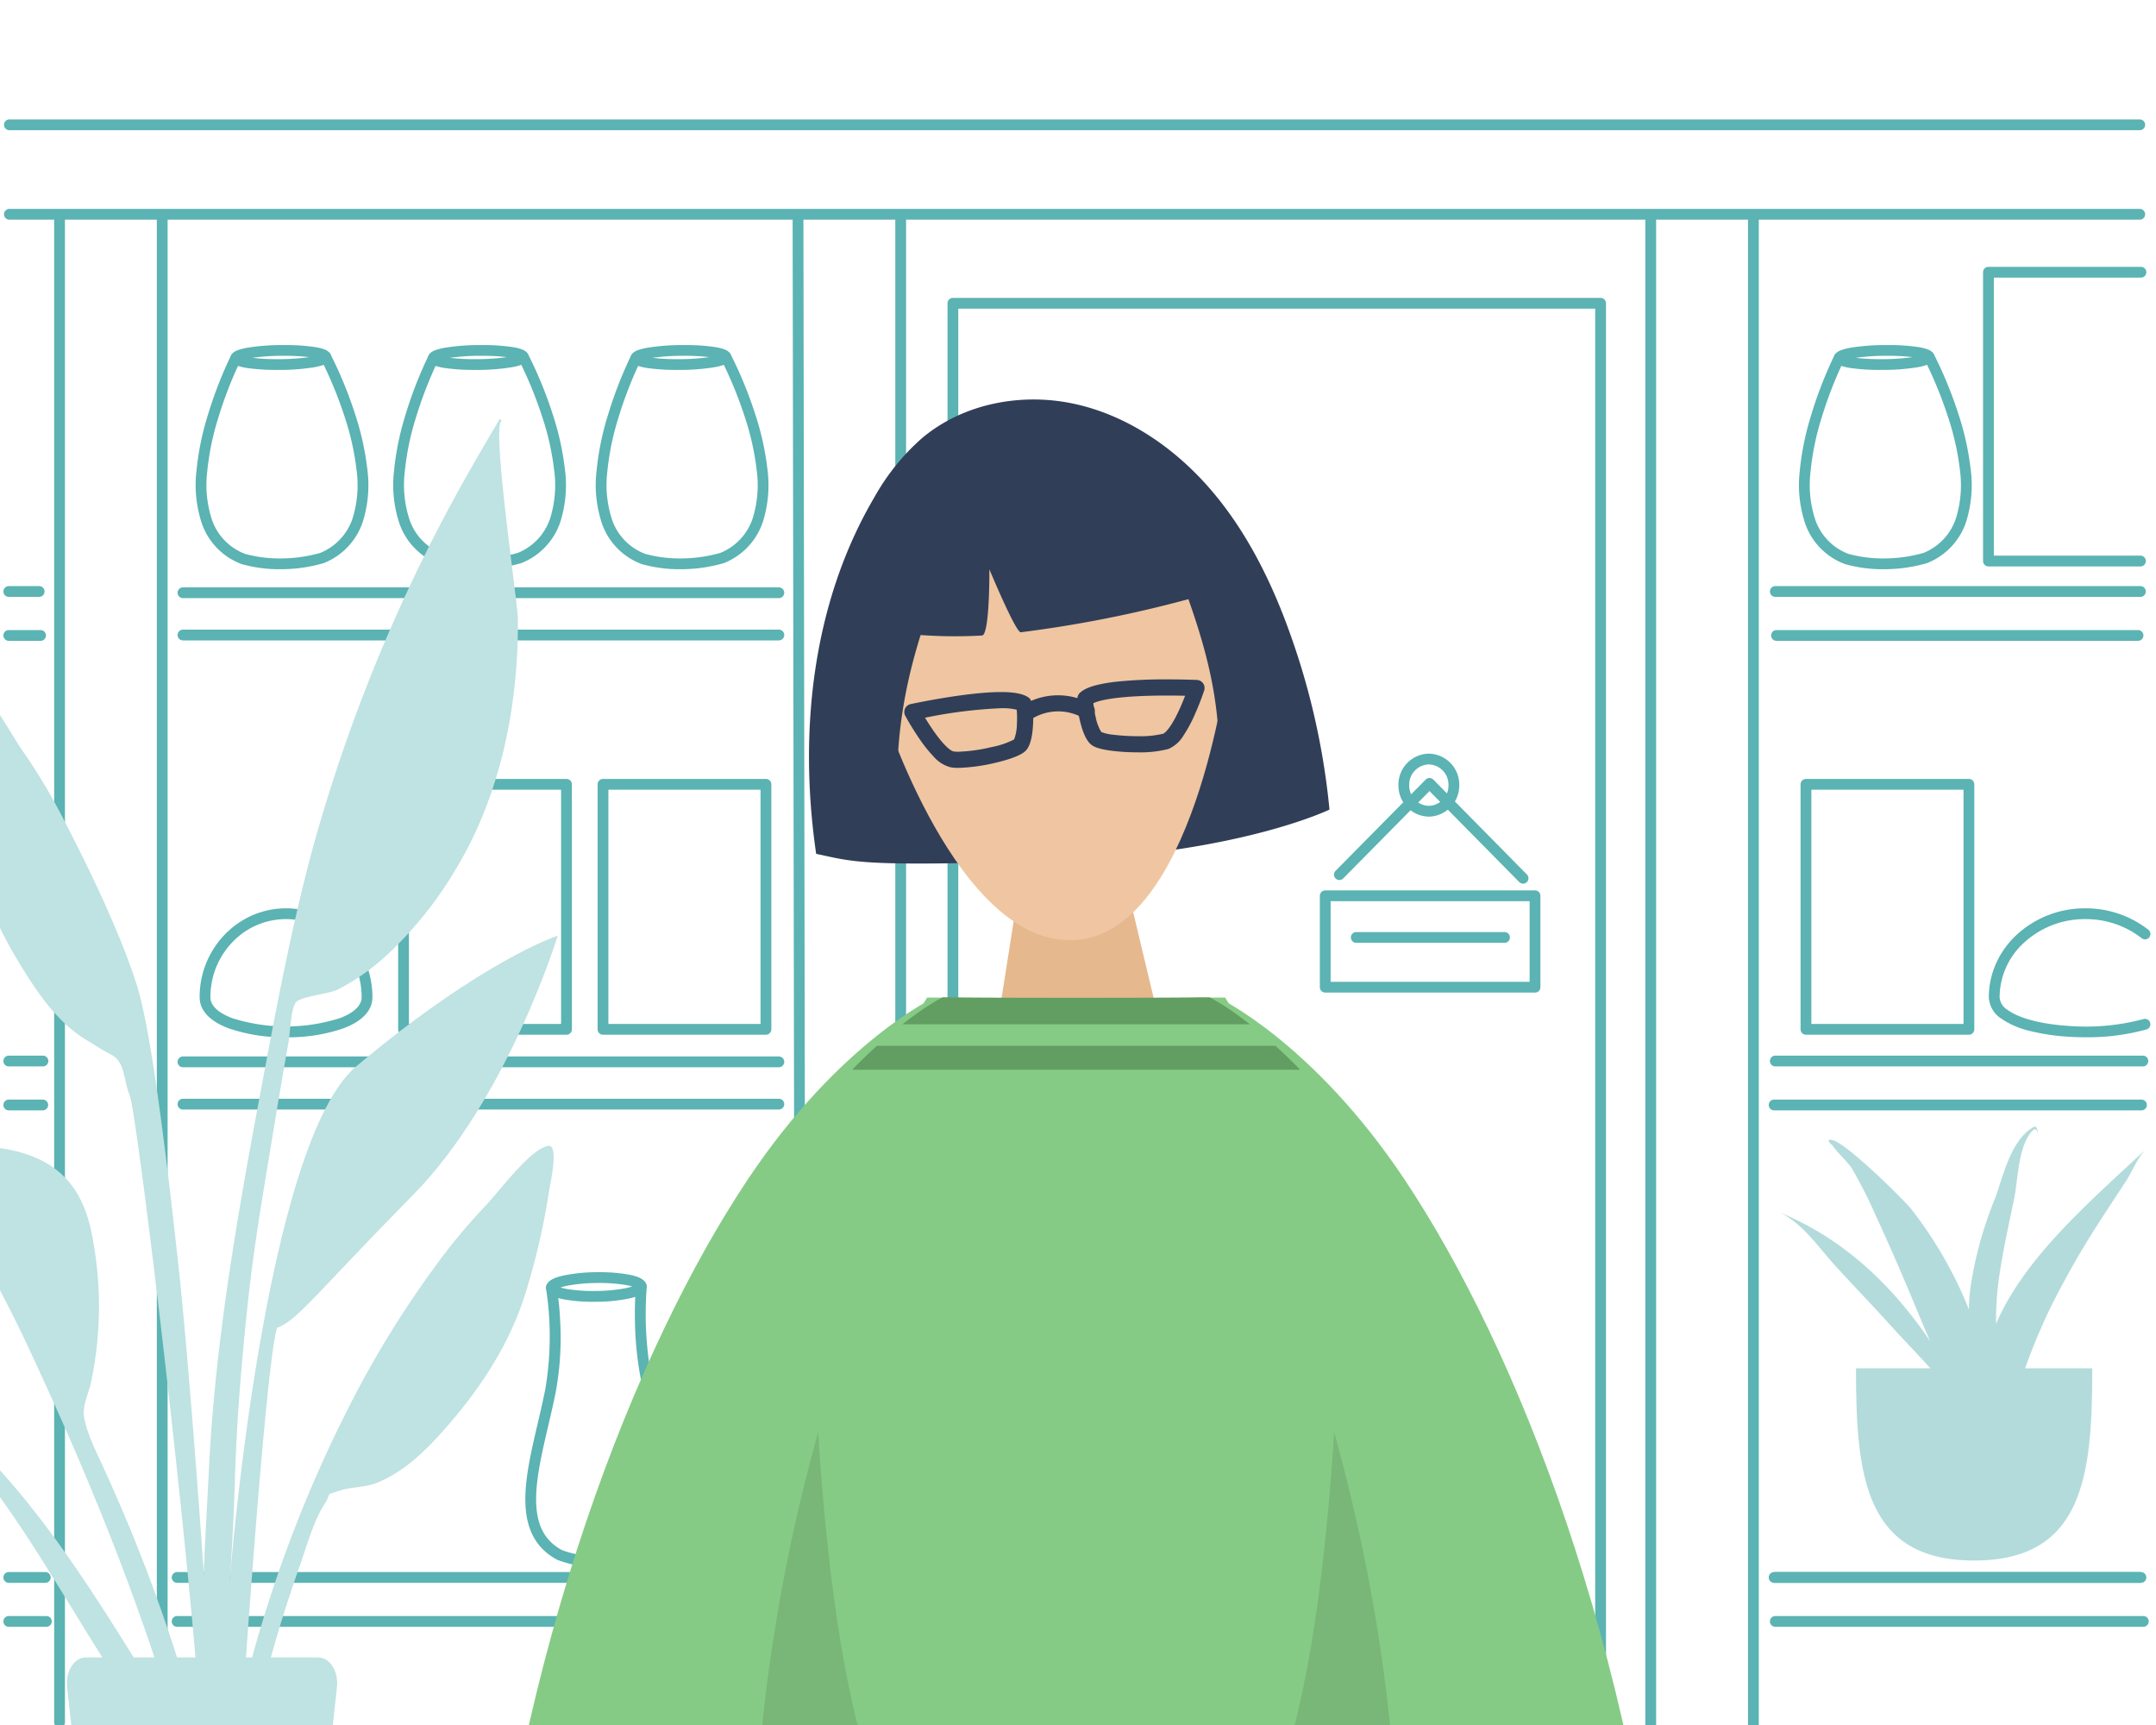 <svg xmlns="http://www.w3.org/2000/svg" xmlns:xlink="http://www.w3.org/1999/xlink" width="400" height="320" viewBox="0 0 400 320">
    <defs>
        <clipPath>
            <rect width="67.609" height="80.49" fill="none" />
        </clipPath>
        <clipPath>
            <rect width="400" height="320" />
        </clipPath>
    </defs>
    <g clip-path="url(#c)">
        <rect width="400" height="320" fill="transparent" />
        <path d="M395.24,1H0A1,1,0,0,1-1,0,1,1,0,0,1,0-1H395.24a1,1,0,0,1,1,1A1,1,0,0,1,395.24,1Z" transform="translate(1.744 39.75)" fill="#5bb3b3" />
        <path d="M395.24,1H0A1,1,0,0,1-1,0,1,1,0,0,1,0-1H395.24a1,1,0,0,1,1,1A1,1,0,0,1,395.24,1Z" transform="translate(1.744 23.151)" fill="#5bb3b3" />
        <path d="M0,280.258a1,1,0,0,1-1-1V0A1,1,0,0,1,0-1,1,1,0,0,1,1,0V279.258A1,1,0,0,1,0,280.258Z" transform="translate(325.307 40.742)" fill="#5bb3b3" />
        <path d="M0,280.258a1,1,0,0,1-1-1V0A1,1,0,0,1,0-1,1,1,0,0,1,1,0V279.258A1,1,0,0,1,0,280.258Z" transform="translate(306.26 40.742)" fill="#5bb3b3" />
        <path d="M0,280.215a1,1,0,0,1-1-1V0A1,1,0,0,1,0-1,1,1,0,0,1,1,0V279.215A1,1,0,0,1,0,280.215Z" transform="translate(167.102 40.285)" fill="#5bb3b3" />
        <path d="M.444,280.215a1,1,0,0,1-1-1L-1,0A1,1,0,0,1,0-1,1,1,0,0,1,1,0l.444,279.215a1,1,0,0,1-1,1Z" transform="translate(148.056 40.285)" fill="#5bb3b3" />
        <path d="M0,279.758a1,1,0,0,1-1-1V0A1,1,0,0,1,0-1,1,1,0,0,1,1,0V278.758A1,1,0,0,1,0,279.758Z" transform="translate(30.096 40.742)" fill="#5bb3b3" />
        <path d="M0,279.758a1,1,0,0,1-1-1V0A1,1,0,0,1,0-1,1,1,0,0,1,1,0V278.758A1,1,0,0,1,0,279.758Z" transform="translate(11.049 40.742)" fill="#5bb3b3" />
        <path d="M222.211,294.507a1,1,0,0,1-1-1V30.77H103.043V293.507a1,1,0,0,1-2,0V29.77a1,1,0,0,1,1-1H222.211a1,1,0,0,1,1,1V293.507A1,1,0,0,1,222.211,294.507Z" transform="translate(74.746 26.492)" fill="#5bb3b3" />
        <path d="M0-1H38.92a1,1,0,0,1,1,1V16.955a1,1,0,0,1-1,1H0a1,1,0,0,1-1-1V0A1,1,0,0,1,0-1ZM37.92,1H1V15.955H37.92Z" transform="translate(245.87 166.176)" fill="#5bb3b3" />
        <path d="M144.464,128.59a1,1,0,0,1-.712-.3L127.1,111.417,111.11,127.61a1,1,0,1,1-1.423-1.405l16.705-16.914a1,1,0,0,1,.711-.3h0a1,1,0,0,1,.712.3l17.36,17.6a1,1,0,0,1-.712,1.7Z" transform="translate(138.109 35.333)" fill="#5bb3b3" />
        <path d="M4.642-1a5.751,5.751,0,0,1,5.642,5.842,5.751,5.751,0,0,1-5.642,5.842A5.751,5.751,0,0,1-1,4.842,5.751,5.751,0,0,1,4.642-1Zm0,9.684A3.75,3.75,0,0,0,8.284,4.842,3.75,3.75,0,0,0,4.642,1,3.75,3.75,0,0,0,1,4.842,3.75,3.75,0,0,0,4.642,8.684Z" transform="translate(260.45 140.807)" fill="#5bb3b3" />
        <path d="M114.455,1H0A1,1,0,0,1-1,0,1,1,0,0,1,0-1H114.455a1,1,0,0,1,1,1A1,1,0,0,1,114.455,1Z" transform="translate(32.864 300.783)" fill="#5bb3b3" />
        <path d="M6.968,1H0A1,1,0,0,1-1,0,1,1,0,0,1,0-1H6.968a1,1,0,0,1,1,1A1,1,0,0,1,6.968,1Z" transform="translate(1.631 300.783)" fill="#5bb3b3" />
        <path d="M6.774,1H0A1,1,0,0,1-1,0,1,1,0,0,1,0-1H6.774a1,1,0,0,1,1,1A1,1,0,0,1,6.774,1Z" transform="translate(1.631 292.627)" fill="#5bb3b3" />
        <path d="M115.191,1H0A1,1,0,0,1-1,0,1,1,0,0,1,0-1H115.191a1,1,0,0,1,1,1A1,1,0,0,1,115.191,1Z" transform="translate(32.865 292.627)" fill="#5bb3b3" />
        <path d="M110.552,1H0A1,1,0,0,1-1,0,1,1,0,0,1,0-1H110.552a1,1,0,0,1,1,1A1,1,0,0,1,110.552,1Z" transform="translate(33.948 196.983)" fill="#5bb3b3" />
        <path d="M110.552,1H0A1,1,0,0,1-1,0,1,1,0,0,1,0-1H110.552a1,1,0,0,1,1,1A1,1,0,0,1,110.552,1Z" transform="translate(33.948 109.958)" fill="#5bb3b3" />
        <path d="M6.3,1H0A1,1,0,0,1-1,0,1,1,0,0,1,0-1H6.3a1,1,0,0,1,1,1A1,1,0,0,1,6.3,1Z" transform="translate(1.631 204.983)" fill="#5bb3b3" />
        <path d="M6.332,1H0A1,1,0,0,1-1,0,1,1,0,0,1,0-1H6.332a1,1,0,0,1,1,1A1,1,0,0,1,6.332,1Z" transform="translate(1.631 196.827)" fill="#5bb3b3" />
        <path d="M110.552,1H0A1,1,0,0,1-1,0,1,1,0,0,1,0-1H110.552a1,1,0,0,1,1,1A1,1,0,0,1,110.552,1Z" transform="translate(33.948 204.827)" fill="#5bb3b3" />
        <path d="M110.552,1H0A1,1,0,0,1-1,0,1,1,0,0,1,0-1H110.552a1,1,0,0,1,1,1A1,1,0,0,1,110.552,1Z" transform="translate(33.948 117.801)" fill="#5bb3b3" />
        <path d="M5.89,1H0A1,1,0,0,1-1,0,1,1,0,0,1,0-1H5.89a1,1,0,0,1,1,1A1,1,0,0,1,5.89,1Z" transform="translate(1.631 117.881)" fill="#5bb3b3" />
        <path d="M5.633,1H0A1,1,0,0,1-1,0,1,1,0,0,1,0-1H5.633a1,1,0,0,1,1,1A1,1,0,0,1,5.633,1Z" transform="translate(1.631 109.725)" fill="#5bb3b3" />
        <path d="M68.276,1H0A1,1,0,0,1-1,0,1,1,0,0,1,0-1H68.276a1,1,0,0,1,1,1A1,1,0,0,1,68.276,1Z" transform="translate(329.373 300.783)" fill="#5bb3b3" />
        <path d="M68.053,1H0V-1H68.053Z" transform="translate(329.151 292.627)" fill="#5bb3b3" />
        <path d="M68.053,1H0A1,1,0,0,1-1,0,1,1,0,0,1,0-1H68.053a1,1,0,0,1,1,1A1,1,0,0,1,68.053,1Z" transform="translate(329.151 292.627)" fill="#5bb3b3" />
        <path d="M68.153,1H0A1,1,0,0,1-1,0,1,1,0,0,1,0-1H68.153a1,1,0,0,1,1,1A1,1,0,0,1,68.153,1Z" transform="translate(329.151 204.983)" fill="#5bb3b3" />
        <path d="M68.189,1H0A1,1,0,0,1-1,0,1,1,0,0,1,0-1H68.189a1,1,0,0,1,1,1A1,1,0,0,1,68.189,1Z" transform="translate(329.375 196.827)" fill="#5bb3b3" />
        <path d="M67.068,1H0A1,1,0,0,1-1,0,1,1,0,0,1,0-1H67.068a1,1,0,0,1,1,1A1,1,0,0,1,67.068,1Z" transform="translate(329.596 117.881)" fill="#5bb3b3" />
        <path d="M67.736,1H0A1,1,0,0,1-1,0,1,1,0,0,1,0-1H67.736a1,1,0,0,1,1,1A1,1,0,0,1,67.736,1Z" transform="translate(329.374 109.725)" fill="#5bb3b3" />
        <path d="M332.936,140.424a31.21,31.21,0,0,1-10.685-1.67c-4.414-1.676-5.34-4.052-5.34-5.749a16.641,16.641,0,0,1,4.683-11.655,15.953,15.953,0,0,1,5.094-3.542,15.652,15.652,0,0,1,12.5,0,15.954,15.954,0,0,1,5.094,3.542,16.64,16.64,0,0,1,4.683,11.655c0,1.7-.927,4.073-5.34,5.749A31.21,31.21,0,0,1,332.936,140.424Zm0-21.917a13.708,13.708,0,0,0-9.906,4.235,14.651,14.651,0,0,0-4.119,10.263c0,1.068.7,2.608,4.051,3.88a33.081,33.081,0,0,0,19.95,0c3.348-1.271,4.051-2.812,4.051-3.88a14.65,14.65,0,0,0-4.119-10.263A13.709,13.709,0,0,0,332.935,118.507Z" transform="translate(-279.871 51.993)" fill="#5bb3b3" />
        <g transform="translate(0 -0.903)">
            <path d="M331.239,41.771a37.95,37.95,0,0,1-5.571-.358,9.518,9.518,0,0,1-1.824-.435c-.818-.31-1.235-.782-1.241-1.4-.006-.636.427-1.127,1.287-1.46a10.664,10.664,0,0,1,1.968-.491,40.824,40.824,0,0,1,6.024-.472c.231,0,.465,0,.694,0a37.944,37.944,0,0,1,5.571.358,9.517,9.517,0,0,1,1.824.435c.818.31,1.235.782,1.241,1.4.006.636-.427,1.128-1.287,1.46a10.658,10.658,0,0,1-1.968.491,40.854,40.854,0,0,1-6.024.472C331.7,41.769,331.468,41.771,331.239,41.771Zm-4.605-2.244a38.183,38.183,0,0,0,4.605.244c.221,0,.445,0,.668,0a40.166,40.166,0,0,0,5.275-.376,38.174,38.174,0,0,0-4.606-.244c-.221,0-.446,0-.668,0A40.14,40.14,0,0,0,326.634,39.527Z" transform="translate(-279.815 27.756)" fill="#5bb3b3" />
            <path d="M331.359,78.582a25.628,25.628,0,0,1-7.151-.945l-.065-.023a12.377,12.377,0,0,1-7.277-7.344,22.6,22.6,0,0,1-1.053-9.974,51.313,51.313,0,0,1,2.061-10.158A76.826,76.826,0,0,1,322.2,38.961a1,1,0,0,1,1.789.895,76.308,76.308,0,0,0-4.211,10.889,49.246,49.246,0,0,0-1.977,9.743,20.641,20.641,0,0,0,.932,9.072,10.377,10.377,0,0,0,6.108,6.181,24.552,24.552,0,0,0,6.853.84,27.214,27.214,0,0,0,7.062-1.02,10.48,10.48,0,0,0,6-6.368A20.751,20.751,0,0,0,345.5,60.1a49.141,49.141,0,0,0-2.166-9.679,75.794,75.794,0,0,0-4.414-10.76,1,1,0,0,1,1.77-.931,76.328,76.328,0,0,1,4.537,11.048,51.21,51.21,0,0,1,2.259,10.091,22.717,22.717,0,0,1-.845,9.992,12.482,12.482,0,0,1-7.143,7.559q-.041.018-.084.031a28.493,28.493,0,0,1-7.69,1.129Z" transform="translate(-279.357 27.915)" fill="#5bb3b3" />
        </g>
        <g transform="translate(0 -0.903)">
            <path d="M291.586,41.771a37.95,37.95,0,0,1-5.571-.358,9.518,9.518,0,0,1-1.824-.435c-.818-.31-1.235-.782-1.241-1.4-.006-.636.427-1.127,1.287-1.459a10.665,10.665,0,0,1,1.968-.491,40.824,40.824,0,0,1,6.024-.472c.231,0,.465,0,.694,0a37.944,37.944,0,0,1,5.571.358,9.518,9.518,0,0,1,1.824.435c.817.31,1.235.782,1.241,1.4.006.636-.427,1.128-1.287,1.46a10.659,10.659,0,0,1-1.968.491,40.855,40.855,0,0,1-6.024.472C292.048,41.769,291.815,41.771,291.586,41.771Zm-4.605-2.244a38.183,38.183,0,0,0,4.605.244c.221,0,.445,0,.668,0a40.166,40.166,0,0,0,5.275-.376,38.174,38.174,0,0,0-4.606-.244c-.221,0-.446,0-.668,0A40.14,40.14,0,0,0,286.981,39.527Z" transform="translate(-203.509 27.756)" fill="#5bb3b3" />
            <path d="M291.706,78.582a25.628,25.628,0,0,1-7.151-.945l-.065-.023a12.377,12.377,0,0,1-7.277-7.344,22.6,22.6,0,0,1-1.053-9.974,51.313,51.313,0,0,1,2.062-10.158,76.825,76.825,0,0,1,4.329-11.178,1,1,0,0,1,1.789.895,76.309,76.309,0,0,0-4.211,10.889,49.244,49.244,0,0,0-1.977,9.743,20.641,20.641,0,0,0,.932,9.072,10.377,10.377,0,0,0,6.108,6.181,24.546,24.546,0,0,0,6.853.84,27.215,27.215,0,0,0,7.062-1.02,10.48,10.48,0,0,0,6-6.368,20.751,20.751,0,0,0,.743-9.092,49.141,49.141,0,0,0-2.166-9.679,75.794,75.794,0,0,0-4.414-10.76,1,1,0,0,1,1.77-.931,76.328,76.328,0,0,1,4.537,11.048,51.21,51.21,0,0,1,2.259,10.091,22.717,22.717,0,0,1-.845,9.992,12.482,12.482,0,0,1-7.143,7.559q-.041.018-.084.031a28.493,28.493,0,0,1-7.69,1.129Z" transform="translate(-203.051 27.915)" fill="#5bb3b3" />
        </g>
        <g transform="translate(0 -0.903)">
            <path d="M291.586,41.771a37.95,37.95,0,0,1-5.571-.358,9.518,9.518,0,0,1-1.824-.435c-.818-.31-1.235-.782-1.241-1.4-.006-.636.427-1.127,1.287-1.459a10.665,10.665,0,0,1,1.968-.491,40.824,40.824,0,0,1,6.024-.472c.231,0,.465,0,.694,0a37.944,37.944,0,0,1,5.571.358,9.518,9.518,0,0,1,1.824.435c.817.31,1.235.782,1.241,1.4.006.636-.427,1.128-1.287,1.46a10.659,10.659,0,0,1-1.968.491,40.855,40.855,0,0,1-6.024.472C292.048,41.769,291.815,41.771,291.586,41.771Zm-4.605-2.244a38.183,38.183,0,0,0,4.605.244c.221,0,.445,0,.668,0a40.166,40.166,0,0,0,5.275-.376,38.174,38.174,0,0,0-4.606-.244c-.221,0-.446,0-.668,0A40.14,40.14,0,0,0,286.981,39.527Z" transform="translate(-165.934 27.756)" fill="#5bb3b3" />
            <path d="M291.706,78.582a25.628,25.628,0,0,1-7.151-.945l-.065-.023a12.377,12.377,0,0,1-7.277-7.344,22.6,22.6,0,0,1-1.053-9.974,51.313,51.313,0,0,1,2.062-10.158,76.825,76.825,0,0,1,4.329-11.178,1,1,0,0,1,1.789.895,76.309,76.309,0,0,0-4.211,10.889,49.244,49.244,0,0,0-1.977,9.743,20.641,20.641,0,0,0,.932,9.072,10.377,10.377,0,0,0,6.108,6.181,24.546,24.546,0,0,0,6.853.84,27.215,27.215,0,0,0,7.062-1.02,10.48,10.48,0,0,0,6-6.368,20.751,20.751,0,0,0,.743-9.092,49.141,49.141,0,0,0-2.166-9.679,75.794,75.794,0,0,0-4.414-10.76,1,1,0,0,1,1.77-.931,76.328,76.328,0,0,1,4.537,11.048,51.21,51.21,0,0,1,2.259,10.091,22.717,22.717,0,0,1-.845,9.992,12.482,12.482,0,0,1-7.143,7.559q-.041.018-.084.031a28.493,28.493,0,0,1-7.69,1.129Z" transform="translate(-165.476 27.915)" fill="#5bb3b3" />
        </g>
        <path d="M27.5,1H0A1,1,0,0,1-1,0,1,1,0,0,1,0-1H27.5a1,1,0,0,1,1,1A1,1,0,0,1,27.5,1Z" transform="translate(251.63 173.902)" fill="#5bb3b3" />
        <path d="M30.994,80.133H2.794a1,1,0,0,1-1-1V25.556a1,1,0,0,1,1-1h28.29a1,1,0,1,1,0,2H3.794V78.133h27.2a1,1,0,0,1,0,2Z" transform="translate(366.121 24.943)" fill="#5bb3b3" />
        <path d="M0-1H30.23a1,1,0,0,1,1,1V45.448a1,1,0,0,1-1,1H0a1,1,0,0,1-1-1V0A1,1,0,0,1,0-1ZM29.23,1H1V44.448H29.23Z" transform="translate(335.059 145.5)" fill="#5bb3b3" />
        <path d="M18.933,139.134c-1.049,0-2.1-.032-3.149-.1a39.012,39.012,0,0,1-7.1-1.061,15.682,15.682,0,0,1-5.39-2.322,5.009,5.009,0,0,1-2.265-3.937,15.28,15.28,0,0,1,1.422-6.452,16.441,16.441,0,0,1,3.86-5.244,18.633,18.633,0,0,1,12.645-4.8,18.879,18.879,0,0,1,11.672,3.973,1,1,0,0,1-1.239,1.57,16.871,16.871,0,0,0-10.432-3.543,16.638,16.638,0,0,0-11.295,4.276,13.78,13.78,0,0,0-4.633,10.222,2.955,2.955,0,0,0,1.456,2.33c2.129,1.578,6.293,2.67,11.423,2.994a41.6,41.6,0,0,0,13.8-1.273,1,1,0,0,1,.582,1.914A40.848,40.848,0,0,1,18.933,139.134Z" transform="translate(367.958 53.283)" fill="#5bb3b3" />
        <g transform="translate(0 -0.397)">
            <path d="M49.777,41.331a37.949,37.949,0,0,1-5.571-.358,9.517,9.517,0,0,1-1.824-.435c-.817-.31-1.235-.782-1.241-1.4-.006-.636.427-1.127,1.287-1.46a10.665,10.665,0,0,1,1.968-.491,40.825,40.825,0,0,1,6.024-.472c.231,0,.465,0,.694,0a37.945,37.945,0,0,1,5.571.358,9.517,9.517,0,0,1,1.824.435c.818.31,1.235.782,1.241,1.4.006.636-.427,1.128-1.287,1.46a10.657,10.657,0,0,1-1.968.491,40.853,40.853,0,0,1-6.024.472C50.239,41.329,50.006,41.331,49.777,41.331Zm-4.605-2.244a38.181,38.181,0,0,0,4.605.244c.221,0,.445,0,.668,0a40.165,40.165,0,0,0,5.275-.376,38.174,38.174,0,0,0-4.606-.244c-.221,0-.446,0-.668,0A40.14,40.14,0,0,0,45.172,39.087Z" transform="translate(299.109 27.69)" fill="#5bb3b3" />
            <path d="M49.9,78.142a25.628,25.628,0,0,1-7.151-.945l-.065-.023A12.377,12.377,0,0,1,35.4,69.83a22.605,22.605,0,0,1-1.053-9.974A51.313,51.313,0,0,1,36.411,49.7a76.824,76.824,0,0,1,4.329-11.178,1,1,0,0,1,1.789.895A76.309,76.309,0,0,0,38.318,50.3a49.246,49.246,0,0,0-1.977,9.743,20.641,20.641,0,0,0,.932,9.072A10.377,10.377,0,0,0,43.381,75.3a24.556,24.556,0,0,0,6.853.84A27.044,27.044,0,0,0,57.3,75.12a10.48,10.48,0,0,0,6-6.368,20.752,20.752,0,0,0,.743-9.092,49.142,49.142,0,0,0-2.166-9.679,75.8,75.8,0,0,0-4.414-10.76,1,1,0,0,1,1.77-.931,76.325,76.325,0,0,1,4.537,11.048,51.209,51.209,0,0,1,2.259,10.091,22.717,22.717,0,0,1-.845,9.992,12.482,12.482,0,0,1-7.143,7.559q-.041.017-.084.031a28.493,28.493,0,0,1-7.69,1.129Z" transform="translate(299.567 27.848)" fill="#5bb3b3" />
        </g>
        <path d="M0-1H30.23a1,1,0,0,1,1,1V45.448a1,1,0,0,1-1,1H0a1,1,0,0,1-1-1V0A1,1,0,0,1,0-1ZM29.23,1H1V44.448H29.23Z" transform="translate(74.868 145.5)" fill="#5bb3b3" />
        <path d="M0-1H30.23a1,1,0,0,1,1,1V45.448a1,1,0,0,1-1,1H0a1,1,0,0,1-1-1V0A1,1,0,0,1,0-1ZM29.23,1H1V44.448H29.23Z" transform="translate(111.875 145.5)" fill="#5bb3b3" />
        <g transform="translate(5655 6126.58)">
            <path d="M328.825,159.636a29.411,29.411,0,0,1-5.708-.49c-1.307-.273-3.047-.79-3.061-2.129-.013-1.372,1.821-1.941,3.2-2.251a31.1,31.1,0,0,1,6.071-.615c.192,0,.386,0,.577,0a29.353,29.353,0,0,1,5.7.49c1.306.273,3.044.79,3.057,2.129.014,1.37-1.819,1.94-3.2,2.25a31.116,31.116,0,0,1-6.071.616C329.2,159.634,329.012,159.636,328.825,159.636Zm-6.112-2.651a11.069,11.069,0,0,0,1.381.31,30.9,30.9,0,0,0,5.271.337,31.452,31.452,0,0,0,5.079-.449,11.61,11.61,0,0,0,1.564-.385,11.053,11.053,0,0,0-1.379-.309,30.9,30.9,0,0,0-5.273-.337,31.428,31.428,0,0,0-5.08.448A11.616,11.616,0,0,0,322.713,156.985Z" transform="translate(-5873.72 -6044.727)" fill="#5bb3b3" />
            <path d="M328.412,208.624a20.192,20.192,0,0,1-7.309-1.295q-.039-.017-.076-.036c-3.861-2.046-5.8-5.539-5.925-10.677-.107-4.38,1.056-9.354,2.287-14.619.486-2.08.989-4.231,1.4-6.315a58,58,0,0,0,.146-18.71,1,1,0,1,1,1.969-.353,54.772,54.772,0,0,1,.64,6.1,55.655,55.655,0,0,1-.792,13.35c-.417,2.119-.924,4.288-1.414,6.385-1.2,5.138-2.336,9.991-2.235,14.115.108,4.392,1.639,7.233,4.819,8.936a18.8,18.8,0,0,0,6.763,1.12,20.685,20.685,0,0,0,6.966-1.317c3.309-1.89,4.862-5.055,4.887-9.955.023-4.546-1.3-9.995-2.57-15.263-.4-1.653-.814-3.363-1.179-5.016a62.575,62.575,0,0,1-1.368-12.863,56.8,56.8,0,0,1,.21-5.749,1,1,0,0,1,1.989.206h0a64.27,64.27,0,0,0,1.122,17.975c.361,1.634.772,3.333,1.17,4.977,1.3,5.385,2.65,10.954,2.626,15.744-.029,5.639-1.977,9.472-5.956,11.716a1,1,0,0,1-.1.048,22.325,22.325,0,0,1-7.77,1.5Z" transform="translate(-5872.63 -6044.514)" fill="#5bb3b3" />
        </g>
        <g transform="translate(-280.611 36)">
            <g transform="translate(229.093 41.678)">
                <path d="M11.486,12.96C9.163,9.648,4.852,1.235,1.582.052-.524-.711.09,7.175.064,8.679A126.047,126.047,0,0,0,1.228,26.046c1.26,10.4,5.38,19.669,11.032,28.524,2.908,4.556,6.319,9.168,11.043,12.011,2.175,1.309,2.564,1.658,4.711,2.786,2.5,1.313,2.218,4.861,3.345,7.467,1.565,3.618,15.315,118.828,13.919,136.857-.124,1.6,2.1,1.98,2.215.029.591-10.344-4.525-81.975-7.106-105.4S35.2,64.2,32.576,56.1C29.4,46.263,23.661,34.439,18.884,25.269A109.032,109.032,0,0,0,11.486,12.96Z" transform="translate(44.224 48.647)" fill="#bfe2e2" />
                <path d="M9.169,1.259C3.124-3.179-3.419,5.2,2.051,9.636a5.479,5.479,0,0,0,7.965-.464c1.155,1.408,2.237,2.881,3.276,4.125,3.166,3.79,6.158,7.671,9.017,11.642,5.94,8.25,11.031,16.965,16.354,25.521C43.916,58.9,49.127,67.391,53.888,76.05c4.033,7.336,9.409,15.966,10.79,24.008C62.583,83,54.633,66.608,45.165,51.572,35.775,36.659,25,20.372,10.459,8.6A5.15,5.15,0,0,0,9.169,1.259Z" transform="translate(29.299 175.24)" fill="#bfe2e2" />
                <path d="M61.409.017c-3.383.662-8.91,8.314-11.7,11.229a109.2,109.2,0,0,0-9.154,11.027,186.5,186.5,0,0,0-16.2,26.418A245.551,245.551,0,0,0,6.339,95.59,193.464,193.464,0,0,0,.871,126.352c-.2,1.948-2.237,16.964.705,17.369,2.646.364,1.829-11.4,1.957-13C4.976,112.661,9.3,95.091,15.314,78.071c1.31-3.708,2.527-8.249,4.622-11.585,1.509-2.4.011-1.565,2.662-2.475,2.276-.781,4.87-.59,7.2-1.547,5.064-2.077,9.119-6.108,12.673-10.164,6.907-7.881,12.381-16.407,15.234-26.506a127.616,127.616,0,0,0,3.844-17C61.759,7.3,63.588-.409,61.409.017Z" transform="translate(91.766 134.885)" fill="#bfe2e2" />
                <path d="M50.824,7.582A306.545,306.545,0,0,0,20.85,78.541c-4.1,14.9-6.961,30.182-9.808,45.358-4.407,23.5-8.576,46.993-9.762,70.908C.088,218.859-2.271,246.6,5.6,269.769c-3.934-23.521-.189-48.557.475-72.224.317-11.3,1.235-22.486,2.44-33.718,1.169-10.9,3.079-21.74,4.858-32.55q1.3-7.9,2.7-15.776c.277-1.568.393-6.219,1.388-7.29s6.107-1.517,7.71-2.308a41.393,41.393,0,0,0,8.952-6.246A71.507,71.507,0,0,0,47.3,83.182c8.184-13.659,11.456-30.328,11.291-46.147C58.56,33.963,53.62.89,55.6.435Q55.425.225,55.265,0,53.012,3.772,50.824,7.582Z" transform="translate(89.002 0)" fill="#bfe2e2" />
                <path d="M2.3,2.149C2.1,1.865.82-.107,1.464.019.152-.237,3.269,2.194,0,.7c1.552,1.466.656,3.37.636,5.343a47.847,47.847,0,0,0,1.105,9.514A65.244,65.244,0,0,0,6.176,29.94,64.438,64.438,0,0,0,27.354,55.928c4.471,3.1,8.853,4.155,13.952,5.582,3.221.9,3.476,2.568,5.186,5.693,3.559,6.51,7.055,13,10.194,19.726,3.748,8.036,7.387,16.08,10.819,24.257,11.563,27.544,20.974,56.08,25.916,85.612.121-17.4-3.9-35.327-8.983-51.915a309.846,309.846,0,0,0-13.651-35.268c-1.245-2.794-3.131-6.388-3.659-9.472-.37-2.161.761-4.24,1.279-6.516a68.187,68.187,0,0,0,.1-27.711c-1.956-9.828-7.611-14.39-17.178-15.782-3.5-.509-7.946-.323-11.154-1.814-3.5-1.625-4.937-6.964-6.925-10.392a141.334,141.334,0,0,0-18.965-25.8A61.52,61.52,0,0,0,7.8,6.164C6.35,5,3.285,3.577,2.3,2.149Z" transform="translate(0 85.132)" fill="#bfe2e2" />
                <path d="M50.9,5.448C51.209,2.577,49.567,0,47.424,0H4.3C2.159,0,.516,2.577.829,5.448L4.162,36.054C5.178,45.384,11.09,52.3,18.054,52.3H33.672c6.964,0,12.876-6.912,13.892-16.242Z" transform="translate(63.139 229.788)" fill="#bfe2e2" />
                <path d="M-3756.977-6915.463s-3.765-.582-3.76-.861c.871-31.483,8.76-108.765,25.195-122.571,23.511-19.752,37.371-24.231,37.371-24.231s-9.269,30.275-26.862,48.11-21.406,23.278-25.225,24.643C-3752.454-6983.419-3756.977-6915.463-3756.977-6915.463Z" transform="translate(3853.164 7159.025)" fill="#bfe2e2" />
            </g>
            <g transform="translate(611.002 173)">
                <g transform="translate(0 0)" clip-path="url(#a)">
                    <path d="M19,61.068c0,19.694,1.52,35.66,21.919,35.66s21.919-15.966,21.919-35.66" transform="translate(-5.052 -16.238)" fill="#b3dbdb" />
                    <path d="M41.935,32.542a41.785,41.785,0,0,0-2,4.038,56.483,56.483,0,0,1,.548-8.538c.711-4.931,1.8-9.837,2.819-14.733.734-3.519.688-9.841,3.473-12.646.764-.6.945.584.945,1.1.01.109,0-2.106-.744-1.721-4.4,2.327-5.834,9.645-7.245,13.309A71.764,71.764,0,0,0,35.2,29.731a37.449,37.449,0,0,0-.3,4.214c-.147-.375-.294-.753-.446-1.127A76.449,76.449,0,0,0,24.194,15.279C23.14,13.928,9.892.6,8.855,2.643a1.394,1.394,0,0,0,.643.734c.019.022.02.01.009-.023.778,1.285,2.991,3.27,3.679,4.4a85.817,85.817,0,0,1,4.452,8.792c2.894,6.235,5.579,12.532,8.181,18.844.606,1.468,1.238,2.932,1.881,4.389C21.058,29.98,12.2,21.085,0,15.994c4.166,2.168,6.9,6.246,9.711,9.368,3.393,3.766,6.967,7.431,10.367,11.193,4.01,4.438,8.728,9.111,12.585,14.021C36.4,58.6,40.029,66.626,42.269,75.058c-.918-2.913-.073-6.939-.229-10a68.953,68.953,0,0,0-.784-7.257,15.13,15.13,0,0,1,1.061,3.185c-.168-1.7-.361-3.382-.569-5.059.534-1.57,1.057-3.035,1.411-4.242a110.465,110.465,0,0,1,6.914-18.206,163.322,163.322,0,0,1,9.244-16.15C60.9,14.886,62.511,12.447,64.11,10c1.046-1.6,2.042-4.16,3.5-5.692-9.414,8.8-19.7,17.667-25.674,28.23" transform="translate(0 0)" fill="#b3dbdb" />
                </g>
            </g>
        </g>
        <g transform="translate(-9.779)">
            <g transform="translate(163.236 74.107)">
                <path d="M0,0,15.49,64.928H26.661L36.866,0Z" transform="translate(65.796 132.89) rotate(180)" fill="#e6b88e" />
                <path d="M127.586,77.572a134.746,134.746,0,0,0-7.52-33.214c-3.45-9.537-8.09-18.744-14.7-26.353S90.042,4.447,80.287,2.318,59.739,2.186,52.03,8.635a41.628,41.628,0,0,0-8.88,11c-11.528,19.6-14.1,43.549-10.8,66.148,7.171,1.527,8.374,2.437,43.28,1.277S127.586,77.572,127.586,77.572Z" transform="translate(-34.386 -1.499)" fill="#313e58" />
                <path d="M.09,48.924S11.667,94.225,33.621,94,64.309,45.372,64.309,45.372,68.084-.911,33.621.014C-3.432-.852.09,48.924.09,48.924Z" transform="translate(7.54 8.172) rotate(-3)" fill="#efc6a1" />
                <path d="M43.623,72.1c-1.433-14.721-.614-26.182,3.718-40.076a87.869,87.869,0,0,0,11.391.087c1.457-.077,1.367-12.275,1.367-12.275S65,31.614,65.934,31.509a226.369,226.369,0,0,0,31.088-6.14c6.624,18.678,5.64,26.095,6.05,42.308,11.168-17.815,11.509-19.826,11.509-19.826S103.354,10.7,97.022,4.814,84-11.136,66.573-9.881,44.54,2.776,39.848,12.776,31.286,54.61,31.286,54.61Z" transform="translate(-29.998 11.672)" fill="#313e58" />
                <path d="M61.7,42.994c2.4,0,3.986.3,4.995.938a1.5,1.5,0,0,1,.543.607c.517,1.056.442,3.576.407,4.323-.109,2.3-.5,3.911-1.166,4.78-.249.325-1.005,1.315-5.6,2.42a33.728,33.728,0,0,1-7.1,1,8.572,8.572,0,0,1-1.383-.1,6.165,6.165,0,0,1-3.211-2.006,24.972,24.972,0,0,1-2.564-3.193,50.881,50.881,0,0,1-2.691-4.358,1.5,1.5,0,0,1,1-2.178C45.351,45.143,55.34,42.994,61.7,42.994Zm2.9,3.277a11.218,11.218,0,0,0-2.9-.277,87.954,87.954,0,0,0-14.106,1.763c.417.686.935,1.5,1.5,2.323,2.522,3.628,3.661,3.909,3.783,3.929a5.676,5.676,0,0,0,.9.056,30.322,30.322,0,0,0,6.124-.855,15.009,15.009,0,0,0,4.217-1.426,8.135,8.135,0,0,0,.522-2.919A16.541,16.541,0,0,0,64.6,46.27Z" transform="translate(-29.433 11.279)" fill="#313e58" />
                <path d="M92.577,40.644h0c3.079,0,5.355.1,5.45.1a1.5,1.5,0,0,1,1.359,1.964,50.167,50.167,0,0,1-1.868,4.745,24.572,24.572,0,0,1-1.954,3.578,6.083,6.083,0,0,1-2.812,2.522,20.831,20.831,0,0,1-5.688.624,38.581,38.581,0,0,1-5.041-.314c-2.5-.342-3.306-.831-3.727-1.218-.808-.741-1.481-2.256-2-4.5-.169-.73-.7-3.2-.376-4.329a1.5,1.5,0,0,1,.433-.7c.714-.65,2.233-1.574,7.153-2.086A89.94,89.94,0,0,1,92.577,40.644Zm3.271,3.038c-.891-.02-2.018-.038-3.271-.038-9.437,0-12.678.91-13.749,1.415a16.644,16.644,0,0,0,.425,2.562A8.164,8.164,0,0,0,80.3,50.408a8.386,8.386,0,0,0,2.368.518,36.376,36.376,0,0,0,4.4.256,17.818,17.818,0,0,0,4.71-.46c.046-.016,1.147-.435,3.006-4.49C95.2,45.325,95.561,44.429,95.849,43.682Z" transform="translate(-29.433 11.279)" fill="#313e58" />
                <path d="M66.4,48.336a1.5,1.5,0,0,1-.9-2.7,11.239,11.239,0,0,1,3.766-1.672,12.522,12.522,0,0,1,9,1.164,1.5,1.5,0,1,1-1.39,2.658,9.3,9.3,0,0,0-9.578.254A1.493,1.493,0,0,1,66.4,48.336Z" transform="translate(-29.433 11.279)" fill="#313e58" />
            </g>
            <path d="M5564.167,6297.492H5484c4.626-62.145,38.422-134.87,61.854-172.492h2.173c3.9.12,47.055.12,50.952,0h2.173c23.432,37.622,57.227,110.347,61.854,172.492Z" transform="translate(-5364.068 -5939.939)" fill="#85cb85" />
            <path d="M5663.545,6297.992H5483.462l.04-.537a274.255,274.255,0,0,1,8.336-47.967,426.439,426.439,0,0,1,15.572-47.62c5.647-14.479,12.073-28.948,19.1-43.007,6.19-12.389,12.734-24.189,18.922-34.125l.146-.236h2.467c2.014.063,14.238.09,25.46.09s23.446-.028,25.46-.09h2.467l.146.236c6.188,9.936,12.732,21.736,18.922,34.125,7.025,14.059,13.451,28.528,19.1,43.007a426.54,426.54,0,0,1,15.572,47.62,274.3,274.3,0,0,1,8.336,47.967Zm-179.005-1h177.927a274.152,274.152,0,0,0-8.266-47.253,425.5,425.5,0,0,0-15.535-47.507c-5.637-14.451-12.05-28.892-19.061-42.924-6.128-12.263-12.6-23.947-18.73-33.808h-1.888c-2.046.062-14.268.09-25.483.09s-23.437-.028-25.484-.09h-1.888c-6.129,9.86-12.6,21.544-18.73,33.808-7.012,14.032-13.425,28.473-19.061,42.924a425.4,425.4,0,0,0-15.536,47.507A274.2,274.2,0,0,0,5484.54,6296.992Z" transform="translate(-5364.068 -5939.939)" fill="rgba(0,0,0,0)" />
            <path d="M68.2.253s-28.734,69.8-34.222,76.425C31.3,79.915,14.82,87.98,3.673,92.221-.8,93.923.137,97.517,1.44,98.7c10.6,9.586,20.318,2.981,31.754.625,12.529-2.581,8.549,11.38,18.449,9.486C50.1,102.331,45.906,90,50.517,83.464,53.591,79.109,96.024,6.274,96.024,6.274Z" transform="matrix(0.978, -0.208, 0.208, 0.978, 50.695, 318.195)" fill="#efc6a1" />
            <path d="M67.795,108.548s-28.734-69.8-34.222-76.425C30.889,28.885,14.41,20.82,3.263,16.58c-4.474-1.7-3.536-5.3-2.233-6.475C11.626.519,21.348,7.125,32.784,9.48,45.313,12.061,41.333-1.9,51.233-.006,49.694,6.47,45.5,18.8,50.107,25.336c3.074,4.355,45.507,77.191,45.507,77.191Z" transform="matrix(-0.978, -0.208, 0.208, -0.978, 345.155, 424.533)" fill="#efc6a1" />
            <path d="M15.664,0s.357,75.781,15.664,99.954H0Z" transform="translate(144.914 239.104)" fill="rgba(0,0,0,0.1)" />
            <path d="M15.664,0S15.307,75.781,0,99.954H31.328Z" transform="translate(242.63 239.104)" fill="rgba(0,0,0,0.1)" />
            <path d="M83.773,0S66.228,8.218,49.252,33.626C28.295,64.992,6.389,120.563,0,188.374H51.12C43.175,85.864,92.621,7.4,92.621,7.4Z" transform="translate(99.335 185.06)" fill="#85cb85" />
            <path d="M8.848,0S26.394,8.218,43.369,33.626c20.957,31.366,42.863,86.937,49.252,154.748H41.5C49.447,85.864,0,7.4,0,7.4Z" transform="translate(226.915 185.06)" fill="#85cb85" />
            <path d="M5569.557,6138.44h-83.114c1.5-1.551,3.05-3.044,4.593-4.439h73.929c1.549,1.4,3.093,2.895,4.59,4.438Zm-9.334-8.439h-64.444c.9-.7,1.784-1.363,2.636-1.967a41.529,41.529,0,0,1,4.817-3.033l.023.021,0,0a.037.037,0,0,1,.008-.014h1.944c1.822.062,12.759.089,22.79.089s20.966-.028,22.789-.089h1.946l0,.005a.047.047,0,0,0,.008.013l.023-.021a41.529,41.529,0,0,1,4.817,3.033c.857.608,1.744,1.27,2.634,1.965Z" transform="translate(-5318.564 -5940)" fill="#629d62" />
            <path d="M5569.557,6138.94h-84.3l.823-.848c1.507-1.553,3.06-3.055,4.616-4.462l.143-.129h74.313l.143.129c1.547,1.4,3.09,2.891,4.586,4.432l1.178.877Zm-81.922-1h80.73c-1.181-1.188-2.385-2.342-3.593-3.439h-73.543C5490.021,6135.6,5488.816,6136.75,5487.634,6137.94Zm72.588-7.439h-65.9l1.144-.894c.9-.7,1.788-1.366,2.654-1.981a43.357,43.357,0,0,1,4.85-3.055l.055-.067h.088l.205-.093.1.093h1.8c1.822.062,12.75.089,22.772.089s20.949-.027,22.772-.089h1.8l.115-.1.208.1h.138l.053.1a43.651,43.651,0,0,1,4.79,3.025c.866.615,1.759,1.28,2.653,1.979l0,0,1.113.891Zm-62.97-1h61.5q-.734-.55-1.451-1.06a45.229,45.229,0,0,0-4.449-2.834l-.138.126-.2-.23H5550.8c-1.86.062-12.783.089-22.8.089s-20.939-.028-22.8-.089H5503.5l-.2.228-.141-.126a46.028,46.028,0,0,0-4.454,2.836C5498.227,6128.78,5497.742,6129.134,5497.253,6129.5Z" transform="translate(-5318.564 -5940)" fill="rgba(0,0,0,0)" />
        </g>
    </g>
</svg>